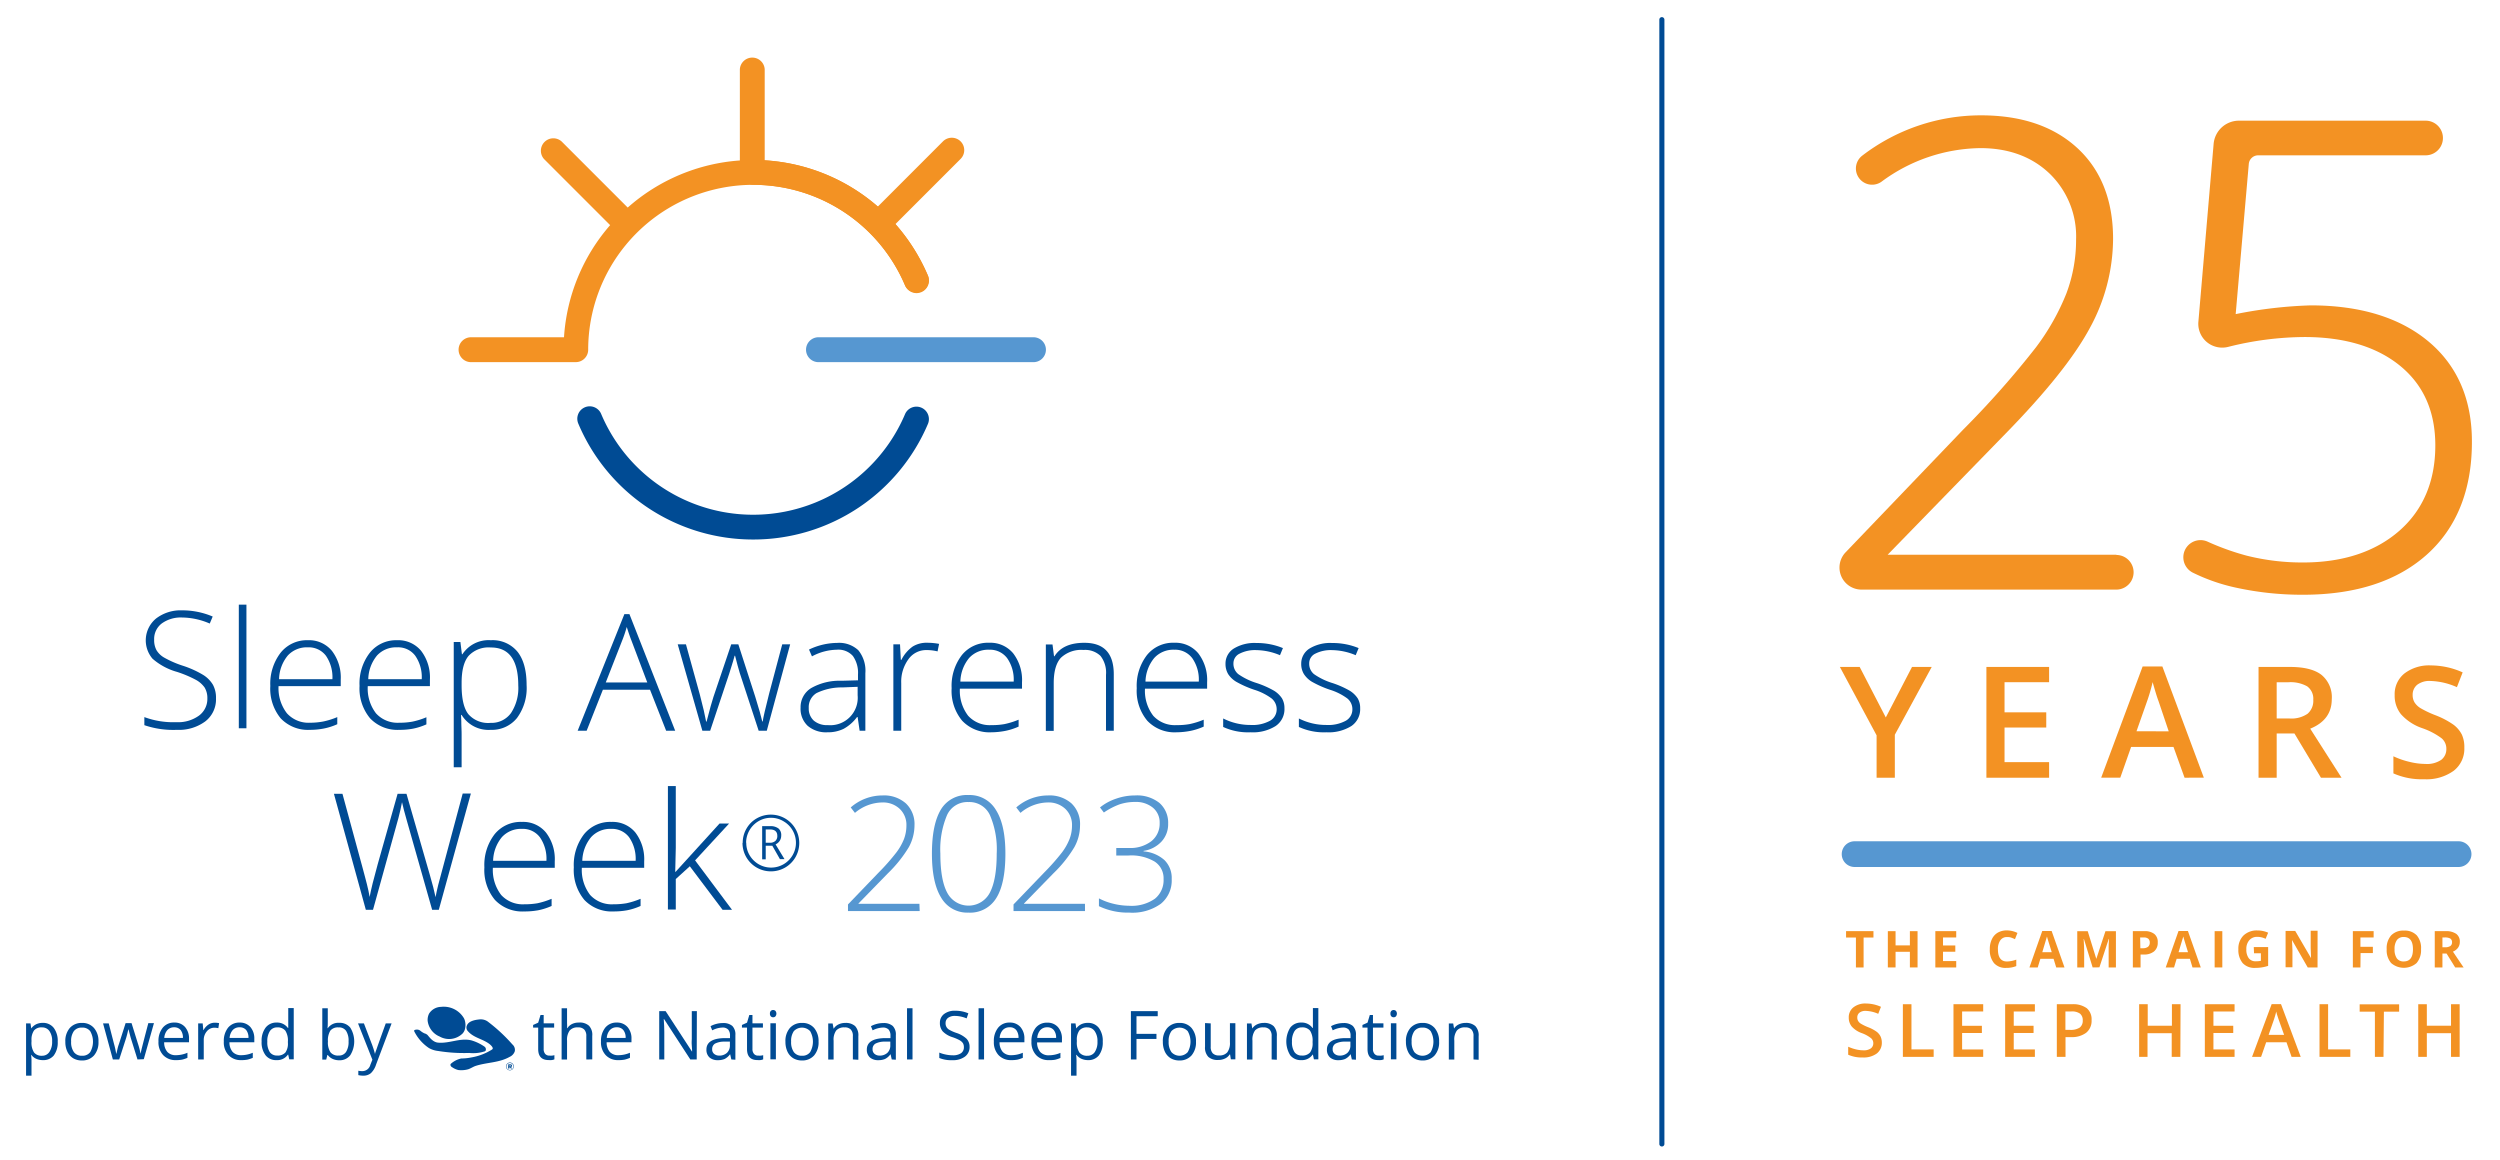 <svg xmlns="http://www.w3.org/2000/svg" viewBox="0 0 492.02 228.38"><defs><style>.a{fill:#004b94;}.b{fill:#f39223;}.c{fill:#5697d1;}</style></defs><path class="a" d="M42.51,137.44a5.47,5.47,0,0,1-2.1,4.53,8.73,8.73,0,0,1-5.58,1.67,17.6,17.6,0,0,1-6.42-.92v-1.59a16.36,16.36,0,0,0,6.29,1,7,7,0,0,0,4.46-1.29,4.07,4.07,0,0,0,1.65-3.38,4,4,0,0,0-.54-2.15,5.09,5.09,0,0,0-1.79-1.55,22.49,22.49,0,0,0-3.62-1.52,12.4,12.4,0,0,1-4.84-2.6,5.57,5.57,0,0,1,.68-7.9,7.94,7.94,0,0,1,5.16-1.62,15.21,15.21,0,0,1,6,1.22l-.58,1.38a14,14,0,0,0-5.44-1.19,6.37,6.37,0,0,0-4,1.17,3.82,3.82,0,0,0-1.5,3.19,4.12,4.12,0,0,0,.46,2.07,4.16,4.16,0,0,0,1.51,1.46A19.62,19.62,0,0,0,35.92,131a19.21,19.21,0,0,1,4,1.79,5.75,5.75,0,0,1,2,2A5.37,5.37,0,0,1,42.51,137.44Z"/><path class="a" d="M48.5,143.33H47V119H48.5Z"/><path class="a" d="M61,143.64a7.39,7.39,0,0,1-5.77-2.28A9.17,9.17,0,0,1,53.2,135a10,10,0,0,1,2-6.5A6.6,6.6,0,0,1,60.59,126a5.82,5.82,0,0,1,4.73,2.09,8.63,8.63,0,0,1,1.74,5.69v1.25H54.82a8.07,8.07,0,0,0,1.64,5.34A5.72,5.72,0,0,0,61,142.24,13.86,13.86,0,0,0,63.6,142a14.79,14.79,0,0,0,2.78-.87v1.4a12,12,0,0,1-2.65.85A14,14,0,0,1,61,143.64Zm-.45-16.24A5.08,5.08,0,0,0,56.65,129a7.58,7.58,0,0,0-1.73,4.67h10.5a7.44,7.44,0,0,0-1.28-4.62A4.24,4.24,0,0,0,60.59,127.4Z"/><path class="a" d="M78.6,143.64a7.39,7.39,0,0,1-5.77-2.28A9.17,9.17,0,0,1,70.76,135a9.9,9.9,0,0,1,2-6.5A6.6,6.6,0,0,1,78.15,126a5.83,5.83,0,0,1,4.73,2.09,8.63,8.63,0,0,1,1.73,5.69v1.25H72.38A8,8,0,0,0,74,140.39a5.72,5.72,0,0,0,4.58,1.85,13.67,13.67,0,0,0,2.55-.21,14.63,14.63,0,0,0,2.79-.87v1.4a12.21,12.21,0,0,1-2.65.85A14,14,0,0,1,78.6,143.64Zm-.45-16.24A5.08,5.08,0,0,0,74.21,129a7.58,7.58,0,0,0-1.73,4.67H83a7.38,7.38,0,0,0-1.28-4.62A4.2,4.2,0,0,0,78.15,127.4Z"/><path class="a" d="M96.57,143.64a6.2,6.2,0,0,1-5.72-2.94h-.11l.05,1.32c0,.77.06,1.61.06,2.53V151H89.3V126.35h1.31l.3,2.42H91A6.16,6.16,0,0,1,96.6,126a6.31,6.31,0,0,1,5.24,2.26q1.8,2.25,1.8,6.57a9.92,9.92,0,0,1-1.9,6.49A6.35,6.35,0,0,1,96.57,143.64Zm0-1.37a4.73,4.73,0,0,0,4-1.94,8.93,8.93,0,0,0,1.43-5.42q0-7.49-5.4-7.48a5.4,5.4,0,0,0-4.36,1.63q-1.39,1.63-1.39,5.32v.5c0,2.65.44,4.55,1.33,5.68A5.18,5.18,0,0,0,96.53,142.27Z"/><path class="a" d="M127.93,135.75h-9.28l-3.19,8.06h-1.77l9.19-22.94h1l9,22.94H131.1Zm-8.71-1.44h8.17l-3.11-8.23c-.26-.65-.57-1.55-.93-2.69a25.36,25.36,0,0,1-.92,2.72Z"/><path class="a" d="M149.31,143.81l-3.72-11.36c-.24-.77-.54-1.9-.92-3.39h-.09l-.33,1.16-.7,2.26-3.78,11.33h-1.54l-4.85-17H135l2.72,9.84c.64,2.43,1.05,4.23,1.25,5.37h.09c.62-2.44,1.07-4,1.35-4.86l3.5-10.35h1.4l3.33,10.32q1.13,3.67,1.38,4.86h.09q.12-1,1.25-5.44l2.59-9.74h1.56l-4.6,17Z"/><path class="a" d="M169.18,143.81l-.39-2.69h-.12a8.16,8.16,0,0,1-2.64,2.32,7,7,0,0,1-3.19.68,5.54,5.54,0,0,1-3.89-1.28,4.59,4.59,0,0,1-1.39-3.55,4.39,4.39,0,0,1,2.07-3.86,11.3,11.3,0,0,1,6-1.45l3.23-.09v-1.13a5.74,5.74,0,0,0-1-3.65,3.8,3.8,0,0,0-3.17-1.24,10.68,10.68,0,0,0-4.89,1.31l-.58-1.34a13,13,0,0,1,5.53-1.31,5.51,5.51,0,0,1,4.18,1.45,6.39,6.39,0,0,1,1.38,4.53v11.3Zm-6.25-1.1a5.4,5.4,0,0,0,5.86-5.87v-1.67l-3,.12a11.31,11.31,0,0,0-5.1,1.12,3.22,3.22,0,0,0-1.52,2.94,3.17,3.17,0,0,0,1,2.48A4,4,0,0,0,162.93,142.71Z"/><path class="a" d="M182.51,126.5a12.84,12.84,0,0,1,2.31.22l-.3,1.48a8.89,8.89,0,0,0-2.2-.26,4.27,4.27,0,0,0-3.56,1.84,7.49,7.49,0,0,0-1.39,4.65v9.38h-1.55v-17h1.31l.16,3.06h.11a7.17,7.17,0,0,1,2.23-2.63A5.2,5.2,0,0,1,182.51,126.5Z"/><path class="a" d="M195.13,144.12a7.39,7.39,0,0,1-5.77-2.28,9.17,9.17,0,0,1-2.07-6.39,9.93,9.93,0,0,1,2-6.51,6.59,6.59,0,0,1,5.39-2.44,5.83,5.83,0,0,1,4.73,2.09,8.63,8.63,0,0,1,1.73,5.69v1.25H188.91a8.07,8.07,0,0,0,1.63,5.34,5.75,5.75,0,0,0,4.59,1.84,13.74,13.74,0,0,0,2.55-.2,15.4,15.4,0,0,0,2.79-.87V143a12.21,12.21,0,0,1-2.65.85A14.9,14.9,0,0,1,195.13,144.12Zm-.45-16.25a5.08,5.08,0,0,0-3.94,1.62,7.58,7.58,0,0,0-1.73,4.66H199.5a7.35,7.35,0,0,0-1.28-4.61A4.21,4.21,0,0,0,194.68,127.87Z"/><path class="a" d="M217.67,143.81v-11a5.35,5.35,0,0,0-1.08-3.72,4.33,4.33,0,0,0-3.34-1.17,5.81,5.81,0,0,0-4.46,1.54q-1.41,1.55-1.41,5v9.38h-1.55v-17h1.31l.3,2.32h.09q1.66-2.66,5.89-2.65c3.86,0,5.78,2.07,5.78,6.2v11.11Z"/><path class="a" d="M231.56,144.12a7.39,7.39,0,0,1-5.77-2.28,9.17,9.17,0,0,1-2.07-6.39,9.93,9.93,0,0,1,2-6.51,6.59,6.59,0,0,1,5.39-2.44,5.83,5.83,0,0,1,4.73,2.09,8.63,8.63,0,0,1,1.73,5.69v1.25H225.34a8.07,8.07,0,0,0,1.63,5.34,5.75,5.75,0,0,0,4.59,1.84,13.74,13.74,0,0,0,2.55-.2,15.4,15.4,0,0,0,2.79-.87V143a12.21,12.21,0,0,1-2.65.85A14.9,14.9,0,0,1,231.56,144.12Zm-.45-16.25a5.08,5.08,0,0,0-3.94,1.62,7.58,7.58,0,0,0-1.73,4.66h10.49a7.35,7.35,0,0,0-1.28-4.61A4.21,4.21,0,0,0,231.11,127.87Z"/><path class="a" d="M252.79,139.39a4,4,0,0,1-1.74,3.5,8.39,8.39,0,0,1-4.92,1.23,11.67,11.67,0,0,1-5.4-1.05V141.4a11.85,11.85,0,0,0,5.4,1.28,7.2,7.2,0,0,0,3.82-.83,2.55,2.55,0,0,0,1.31-2.23,2.75,2.75,0,0,0-1-2.16,11.44,11.44,0,0,0-3.41-1.71,20.13,20.13,0,0,1-3.58-1.59,4.89,4.89,0,0,1-1.56-1.5,3.86,3.86,0,0,1-.52-2,3.47,3.47,0,0,1,1.6-3,7.79,7.79,0,0,1,4.48-1.11,13.39,13.39,0,0,1,5.22,1l-.58,1.4a12.42,12.42,0,0,0-4.64-1,6.69,6.69,0,0,0-3.3.69,2.11,2.11,0,0,0-1.22,1.91,2.64,2.64,0,0,0,.95,2.12,13,13,0,0,0,3.69,1.78,18.46,18.46,0,0,1,3.35,1.49,5.06,5.06,0,0,1,1.57,1.51A3.78,3.78,0,0,1,252.79,139.39Z"/><path class="a" d="M267.69,139.39a4,4,0,0,1-1.73,3.5,8.44,8.44,0,0,1-4.92,1.23,11.75,11.75,0,0,1-5.41-1.05V141.4a11.86,11.86,0,0,0,5.41,1.28,7.22,7.22,0,0,0,3.82-.83,2.54,2.54,0,0,0,1.3-2.23,2.71,2.71,0,0,0-1-2.16,11.44,11.44,0,0,0-3.41-1.71,20.13,20.13,0,0,1-3.58-1.59,4.85,4.85,0,0,1-1.55-1.5,3.78,3.78,0,0,1-.53-2,3.49,3.49,0,0,1,1.6-3,7.79,7.79,0,0,1,4.48-1.11,13.39,13.39,0,0,1,5.22,1l-.58,1.4a12.38,12.38,0,0,0-4.64-1,6.75,6.75,0,0,0-3.3.69,2.1,2.1,0,0,0-1.21,1.91,2.63,2.63,0,0,0,.94,2.12,13,13,0,0,0,3.7,1.78,18.3,18.3,0,0,1,3.34,1.49,5,5,0,0,1,1.57,1.51A3.69,3.69,0,0,1,267.69,139.39Z"/><path class="a" d="M148.22,106.18a37.3,37.3,0,0,1-34.41-22.82,2.44,2.44,0,0,1,4.5-1.9,32.47,32.47,0,0,0,59.83,0,2.45,2.45,0,0,1,4.51,1.91A37.32,37.32,0,0,1,148.22,106.18Z"/><path class="b" d="M180.39,57.69a2.46,2.46,0,0,1-2.26-1.5,32.41,32.41,0,0,0-29.91-19.82,2.45,2.45,0,0,1,0-4.89,37.29,37.29,0,0,1,34.42,22.81,2.45,2.45,0,0,1-1.3,3.2A2.49,2.49,0,0,1,180.39,57.69Z"/><path class="b" d="M189.05,27.82a2.46,2.46,0,0,0-3.46,0L172.76,40.66a37.31,37.31,0,0,0-22.26-9.1V13.63a2.45,2.45,0,0,0-4.89,0V31.58a37.23,37.23,0,0,0-22.07,9.27l-13-13a2.45,2.45,0,0,0-3.46,3.46l13,13A37.16,37.16,0,0,0,111,66.38H92.86a2.45,2.45,0,1,0,0,4.89h20.46a2.44,2.44,0,0,0,2.44-2.44v-.22a32.47,32.47,0,0,1,62.37-12.42,2.45,2.45,0,0,0,4.51-1.9,37.77,37.77,0,0,0-6.42-10.18l12.83-12.83A2.44,2.44,0,0,0,189.05,27.82Z"/><path class="c" d="M203.24,71.27h-42a2.45,2.45,0,1,1,0-4.89h42a2.45,2.45,0,1,1,0,4.89Z"/><path class="a" d="M8.43,208.64a3.13,3.13,0,0,1-1.27-.25,2.43,2.43,0,0,1-1-.79H6.12a8.16,8.16,0,0,1,.08,1.18v2.92H5.13V201.41H6l.15,1h0a2.65,2.65,0,0,1,1-.84,2.92,2.92,0,0,1,1.26-.26,2.64,2.64,0,0,1,2.18,1,4.26,4.26,0,0,1,.77,2.71,4.21,4.21,0,0,1-.78,2.71A2.63,2.63,0,0,1,8.43,208.64Zm-.16-6.44a1.9,1.9,0,0,0-1.57.6,3.13,3.13,0,0,0-.5,1.92V205a3.58,3.58,0,0,0,.5,2.14,1.9,1.9,0,0,0,1.6.64A1.68,1.68,0,0,0,9.74,207a3.53,3.53,0,0,0,.52-2.06,3.36,3.36,0,0,0-.52-2A1.71,1.71,0,0,0,8.27,202.2Z"/><path class="a" d="M19.38,205a3.94,3.94,0,0,1-.87,2.71,3.08,3.08,0,0,1-2.42,1,3.27,3.27,0,0,1-1.69-.44,3,3,0,0,1-1.14-1.29,4.41,4.41,0,0,1-.4-1.95,3.92,3.92,0,0,1,.87-2.71,3.09,3.09,0,0,1,2.41-1,3,3,0,0,1,2.36,1A3.91,3.91,0,0,1,19.38,205ZM14,205a3.34,3.34,0,0,0,.55,2.07,1.89,1.89,0,0,0,1.6.71,1.88,1.88,0,0,0,1.6-.71,4.15,4.15,0,0,0,0-4.13,1.91,1.91,0,0,0-1.62-.7,1.9,1.9,0,0,0-1.59.69A3.32,3.32,0,0,0,14,205Z"/><path class="a" d="M27.06,208.51l-1.3-4.16c-.08-.26-.23-.84-.46-1.74h-.05c-.17.76-.32,1.34-.45,1.75l-1.34,4.15H22.21l-1.93-7.1H21.4l1.05,4.08a15.4,15.4,0,0,1,.41,1.88h.05c.05-.24.13-.56.23-1s.2-.7.28-.93l1.3-4.08h1.17l1.27,4.08a14.22,14.22,0,0,1,.49,1.87h.05a6.14,6.14,0,0,1,.14-.72c.07-.32.52-2.07,1.35-5.23H30.3l-2,7.1Z"/><path class="a" d="M34.59,208.64a3.28,3.28,0,0,1-2.49-1,3.67,3.67,0,0,1-.91-2.66,4.11,4.11,0,0,1,.85-2.73,2.81,2.81,0,0,1,2.27-1,2.69,2.69,0,0,1,2.11.88,3.37,3.37,0,0,1,.78,2.32v.68H32.31a2.83,2.83,0,0,0,.63,1.9,2.18,2.18,0,0,0,1.68.64,5.72,5.72,0,0,0,2.27-.48v1a5.94,5.94,0,0,1-1.08.36A6.19,6.19,0,0,1,34.59,208.64Zm-.3-6.46a1.76,1.76,0,0,0-1.36.56,2.57,2.57,0,0,0-.6,1.54H36a2.4,2.4,0,0,0-.45-1.56A1.59,1.59,0,0,0,34.29,202.18Z"/><path class="a" d="M42.27,201.28a4.39,4.39,0,0,1,.85.08l-.15,1a3.47,3.47,0,0,0-.78-.1,1.9,1.9,0,0,0-1.47.7,2.56,2.56,0,0,0-.62,1.74v3.81H39v-7.1h.89l.12,1.32h.05a3.11,3.11,0,0,1,.95-1.07A2.18,2.18,0,0,1,42.27,201.28Z"/><path class="a" d="M47.44,208.64a3.25,3.25,0,0,1-2.48-1,3.67,3.67,0,0,1-.91-2.66,4.16,4.16,0,0,1,.84-2.73,2.83,2.83,0,0,1,2.27-1,2.72,2.72,0,0,1,2.12.88,3.42,3.42,0,0,1,.77,2.32v.68H45.16a2.83,2.83,0,0,0,.63,1.9,2.2,2.2,0,0,0,1.69.64,5.72,5.72,0,0,0,2.27-.48v1a5.94,5.94,0,0,1-1.08.36A6.23,6.23,0,0,1,47.44,208.64Zm-.29-6.46a1.76,1.76,0,0,0-1.36.56,2.57,2.57,0,0,0-.6,1.54H48.9a2.4,2.4,0,0,0-.45-1.56A1.62,1.62,0,0,0,47.15,202.18Z"/><path class="a" d="M56.72,207.56h-.06a2.53,2.53,0,0,1-2.23,1.08,2.6,2.6,0,0,1-2.16-.95,4.17,4.17,0,0,1-.78-2.71,4.27,4.27,0,0,1,.78-2.73,2.64,2.64,0,0,1,2.16-1,2.59,2.59,0,0,1,2.22,1.05h.08l0-.51,0-.5v-2.89h1.08v10.08h-.88Zm-2.15.18a2,2,0,0,0,1.6-.6,3,3,0,0,0,.49-1.93V205a3.6,3.6,0,0,0-.5-2.15,1.91,1.91,0,0,0-1.6-.65,1.65,1.65,0,0,0-1.45.74,3.61,3.61,0,0,0-.5,2.08,3.53,3.53,0,0,0,.49,2.05A1.72,1.72,0,0,0,54.57,207.74Z"/><path class="a" d="M66.77,201.3a2.66,2.66,0,0,1,2.17.95,5.13,5.13,0,0,1,0,5.42,2.61,2.61,0,0,1-2.16,1,3.06,3.06,0,0,1-1.27-.25,2.43,2.43,0,0,1-1-.79h-.08l-.23.91h-.77V198.43h1.08v2.45c0,.55,0,1-.05,1.48h.05A2.54,2.54,0,0,1,66.77,201.3Zm-.16.9a1.9,1.9,0,0,0-1.59.63,3.6,3.6,0,0,0-.48,2.13,3.51,3.51,0,0,0,.5,2.14,1.88,1.88,0,0,0,1.6.64,1.64,1.64,0,0,0,1.47-.72,3.65,3.65,0,0,0,.49-2.08,3.5,3.5,0,0,0-.49-2.06A1.69,1.69,0,0,0,66.61,202.2Z"/><path class="a" d="M70.46,201.41h1.16l1.55,4.05a17.71,17.71,0,0,1,.64,2h0c0-.22.17-.59.35-1.13s.77-2.17,1.76-4.92h1.15l-3.05,8.09A4,4,0,0,1,73,211.2a2.26,2.26,0,0,1-1.48.5,4.44,4.44,0,0,1-1-.11v-.86a3.77,3.77,0,0,0,.79.08,1.64,1.64,0,0,0,1.58-1.25l.4-1Z"/><path class="a" d="M108.14,207.75a3.31,3.31,0,0,0,.55,0,4,4,0,0,0,.42-.08v.82a2.54,2.54,0,0,1-.51.14,5,5,0,0,1-.62,0c-1.37,0-2.06-.72-2.06-2.17v-4.22h-1v-.52l1-.45.46-1.51H107v1.64h2.06v.84H107v4.18a1.45,1.45,0,0,0,.3,1A1.06,1.06,0,0,0,108.14,207.75Z"/><path class="a" d="M115.39,208.51v-4.59a1.8,1.8,0,0,0-.4-1.29,1.57,1.57,0,0,0-1.23-.43,2,2,0,0,0-1.64.61,3.08,3.08,0,0,0-.52,2v3.71h-1.07V198.43h1.07v3a6,6,0,0,1,0,.92h.07a2.22,2.22,0,0,1,.9-.81,2.9,2.9,0,0,1,1.34-.29,2.69,2.69,0,0,1,2,.62,2.56,2.56,0,0,1,.65,2v4.63Z"/><path class="a" d="M121.67,208.64a3.24,3.24,0,0,1-2.48-1,3.67,3.67,0,0,1-.91-2.66,4.16,4.16,0,0,1,.84-2.73,2.81,2.81,0,0,1,2.27-1,2.69,2.69,0,0,1,2.11.88,3.37,3.37,0,0,1,.78,2.32v.68h-4.89a2.83,2.83,0,0,0,.63,1.9,2.19,2.19,0,0,0,1.69.64,5.75,5.75,0,0,0,2.27-.48v1a5.94,5.94,0,0,1-1.08.36A6.23,6.23,0,0,1,121.67,208.64Zm-.29-6.46a1.74,1.74,0,0,0-1.36.56,2.57,2.57,0,0,0-.6,1.54h3.71a2.34,2.34,0,0,0-.46-1.56A1.58,1.58,0,0,0,121.38,202.18Z"/><path class="a" d="M137.12,208.51h-1.26l-5.17-7.95h-.06c.07.94.11,1.79.11,2.57v5.38h-1V199H131l5.16,7.92h.05c0-.12,0-.49-.06-1.13s0-1.08,0-1.35V199h1Z"/><path class="a" d="M143.93,208.51l-.22-1h-.05a3,3,0,0,1-1.06.91,3.36,3.36,0,0,1-1.32.23,2.38,2.38,0,0,1-1.65-.54,2,2,0,0,1-.6-1.55c0-1.43,1.15-2.18,3.44-2.25l1.2,0v-.44a1.77,1.77,0,0,0-.36-1.24,1.47,1.47,0,0,0-1.14-.4,4.69,4.69,0,0,0-2,.55l-.33-.82a5.1,5.1,0,0,1,1.15-.45,4.82,4.82,0,0,1,1.25-.16,2.68,2.68,0,0,1,1.88.56,2.36,2.36,0,0,1,.61,1.81v4.84Zm-2.43-.76a2.19,2.19,0,0,0,1.58-.55,2,2,0,0,0,.57-1.54V205l-1.08,0a4,4,0,0,0-1.85.39,1.23,1.23,0,0,0-.56,1.1,1.09,1.09,0,0,0,.35.89A1.48,1.48,0,0,0,141.5,207.75Z"/><path class="a" d="M149.23,207.75a3.24,3.24,0,0,0,.55,0,4,4,0,0,0,.42-.08v.82a2.2,2.2,0,0,1-.51.14,4.82,4.82,0,0,1-.61,0c-1.38,0-2.06-.72-2.06-2.17v-4.22h-1v-.52l1-.45.45-1.51h.62v1.64h2.06v.84h-2.06v4.18a1.41,1.41,0,0,0,.31,1A1,1,0,0,0,149.23,207.75Z"/><path class="a" d="M151.53,199.49a.7.7,0,0,1,.18-.54.61.61,0,0,1,.46-.17.64.64,0,0,1,.44.17.86.86,0,0,1,0,1.08.6.6,0,0,1-.44.18.62.62,0,0,1-.46-.18A.73.73,0,0,1,151.53,199.49Zm1.17,9h-1.08v-7.1h1.08Z"/><path class="a" d="M161.1,205a3.94,3.94,0,0,1-.87,2.71,3.08,3.08,0,0,1-2.42,1,3.3,3.3,0,0,1-1.69-.44,3,3,0,0,1-1.14-1.29,4.55,4.55,0,0,1-.4-1.95,3.92,3.92,0,0,1,.87-2.71,3.09,3.09,0,0,1,2.41-1,3,3,0,0,1,2.37,1A4,4,0,0,1,161.1,205Zm-5.4,0a3.4,3.4,0,0,0,.54,2.07,1.9,1.9,0,0,0,1.6.71,1.88,1.88,0,0,0,1.6-.71,4.15,4.15,0,0,0,0-4.13,2.2,2.2,0,0,0-3.21,0A3.39,3.39,0,0,0,155.7,205Z"/><path class="a" d="M167.85,208.51v-4.59a1.8,1.8,0,0,0-.4-1.29,1.57,1.57,0,0,0-1.23-.43,2.06,2.06,0,0,0-1.64.6,3.06,3.06,0,0,0-.52,2v3.72H163v-7.1h.87l.18,1h.05a2.23,2.23,0,0,1,.93-.81,3,3,0,0,1,1.33-.29,2.73,2.73,0,0,1,1.93.62,2.63,2.63,0,0,1,.64,2v4.63Z"/><path class="a" d="M175.5,208.51l-.22-1h-.05a2.89,2.89,0,0,1-1.06.91,3.34,3.34,0,0,1-1.31.23,2.39,2.39,0,0,1-1.66-.54,2,2,0,0,1-.6-1.55c0-1.43,1.15-2.18,3.44-2.25l1.21,0v-.44a1.82,1.82,0,0,0-.36-1.24,1.51,1.51,0,0,0-1.15-.4,4.73,4.73,0,0,0-2,.55l-.33-.82a5.1,5.1,0,0,1,1.15-.45,4.82,4.82,0,0,1,1.25-.16,2.68,2.68,0,0,1,1.88.56,2.36,2.36,0,0,1,.62,1.81v4.84Zm-2.43-.76a2.19,2.19,0,0,0,1.58-.55,2,2,0,0,0,.57-1.54V205l-1.08,0a3.94,3.94,0,0,0-1.84.39,1.21,1.21,0,0,0-.57,1.1,1.12,1.12,0,0,0,.35.89A1.5,1.5,0,0,0,173.07,207.75Z"/><path class="a" d="M179.59,208.51h-1.08V198.43h1.08Z"/><path class="a" d="M190.82,206a2.3,2.3,0,0,1-.91,1.95,3.89,3.89,0,0,1-2.46.7,6.15,6.15,0,0,1-2.59-.43v-1.06a6.73,6.73,0,0,0,1.27.38,6.37,6.37,0,0,0,1.36.15,2.75,2.75,0,0,0,1.66-.42,1.37,1.37,0,0,0,.55-1.16,1.52,1.52,0,0,0-.19-.81,2,2,0,0,0-.66-.58,8.66,8.66,0,0,0-1.41-.6,4.6,4.6,0,0,1-1.89-1.12,2.47,2.47,0,0,1-.57-1.69,2.13,2.13,0,0,1,.83-1.75,3.4,3.4,0,0,1,2.17-.64,6.52,6.52,0,0,1,2.6.51l-.34,1a6.08,6.08,0,0,0-2.28-.49,2.21,2.21,0,0,0-1.37.38,1.23,1.23,0,0,0-.49,1,1.41,1.41,0,0,0,.79,1.38,7.29,7.29,0,0,0,1.32.58,5.45,5.45,0,0,1,2,1.14A2.26,2.26,0,0,1,190.82,206Z"/><path class="a" d="M193.67,208.51h-1.08V198.43h1.08Z"/><path class="a" d="M199,208.64a3.28,3.28,0,0,1-2.49-1,3.71,3.71,0,0,1-.91-2.66,4.11,4.11,0,0,1,.85-2.73,2.81,2.81,0,0,1,2.27-1,2.69,2.69,0,0,1,2.11.88,3.37,3.37,0,0,1,.78,2.32v.68h-4.89a2.83,2.83,0,0,0,.63,1.9,2.19,2.19,0,0,0,1.69.64,5.67,5.67,0,0,0,2.26-.48v1a5.94,5.94,0,0,1-1.08.36A6.06,6.06,0,0,1,199,208.64Zm-.29-6.46a1.78,1.78,0,0,0-1.37.56,2.57,2.57,0,0,0-.6,1.54h3.71a2.4,2.4,0,0,0-.45-1.56A1.58,1.58,0,0,0,198.66,202.18Z"/><path class="a" d="M206.39,208.64a3.24,3.24,0,0,1-2.48-1A3.67,3.67,0,0,1,203,205a4.16,4.16,0,0,1,.84-2.73,2.81,2.81,0,0,1,2.27-1,2.69,2.69,0,0,1,2.11.88,3.37,3.37,0,0,1,.78,2.32v.68h-4.89a2.83,2.83,0,0,0,.63,1.9,2.19,2.19,0,0,0,1.69.64,5.75,5.75,0,0,0,2.27-.48v1a5.94,5.94,0,0,1-1.08.36A6.23,6.23,0,0,1,206.39,208.64Zm-.29-6.46a1.78,1.78,0,0,0-1.37.56,2.63,2.63,0,0,0-.59,1.54h3.71a2.34,2.34,0,0,0-.46-1.56A1.58,1.58,0,0,0,206.1,202.18Z"/><path class="a" d="M214.14,208.64a3.1,3.1,0,0,1-1.27-.25,2.43,2.43,0,0,1-1-.79h-.08a9.88,9.88,0,0,1,.08,1.18v2.92h-1.08V201.41h.88l.15,1h0a2.62,2.62,0,0,1,1-.84,3,3,0,0,1,1.27-.26,2.64,2.64,0,0,1,2.18,1,4.26,4.26,0,0,1,.76,2.71,4.21,4.21,0,0,1-.78,2.71A2.61,2.61,0,0,1,214.14,208.64ZM214,202.2a1.9,1.9,0,0,0-1.57.6,3.07,3.07,0,0,0-.5,1.92V205a3.58,3.58,0,0,0,.5,2.14,1.88,1.88,0,0,0,1.6.64,1.68,1.68,0,0,0,1.44-.74,3.53,3.53,0,0,0,.52-2.06,3.36,3.36,0,0,0-.52-2A1.71,1.71,0,0,0,214,202.2Z"/><path class="a" d="M223.67,208.51h-1.1V199h5.28v1h-4.18v3.47h3.93v1h-3.93Z"/><path class="a" d="M235.38,205a3.94,3.94,0,0,1-.87,2.71,3.08,3.08,0,0,1-2.42,1,3.27,3.27,0,0,1-1.69-.44,3,3,0,0,1-1.14-1.29,4.41,4.41,0,0,1-.4-1.95,3.92,3.92,0,0,1,.87-2.71,3.09,3.09,0,0,1,2.41-1,3,3,0,0,1,2.37,1A4,4,0,0,1,235.38,205ZM230,205a3.4,3.4,0,0,0,.55,2.07,2.16,2.16,0,0,0,3.2,0,4.15,4.15,0,0,0,0-4.13,2.2,2.2,0,0,0-3.21,0A3.32,3.32,0,0,0,230,205Z"/><path class="a" d="M238.28,201.41V206a1.84,1.84,0,0,0,.39,1.29,1.61,1.61,0,0,0,1.24.43,2,2,0,0,0,1.63-.61,3.08,3.08,0,0,0,.52-2v-3.73h1.07v7.1h-.89l-.15-.95H242a2.11,2.11,0,0,1-.92.8,3,3,0,0,1-1.34.28,2.69,2.69,0,0,1-1.93-.61,2.62,2.62,0,0,1-.65-2v-4.65Z"/><path class="a" d="M250.27,208.51v-4.59a1.8,1.8,0,0,0-.4-1.29,1.57,1.57,0,0,0-1.23-.43,2.06,2.06,0,0,0-1.64.6,3.07,3.07,0,0,0-.51,2v3.72h-1.08v-7.1h.88l.17,1h0a2.23,2.23,0,0,1,.93-.81,3.05,3.05,0,0,1,1.33-.29,2.71,2.71,0,0,1,1.93.62,2.63,2.63,0,0,1,.64,2v4.63Z"/><path class="a" d="M258.39,207.56h-.06a2.53,2.53,0,0,1-2.23,1.08,2.63,2.63,0,0,1-2.17-.95,5.16,5.16,0,0,1,0-5.44,2.62,2.62,0,0,1,2.16-1,2.57,2.57,0,0,1,2.21,1.05h.09l0-.51,0-.5v-2.89h1.07v10.08h-.87Zm-2.16.18a2,2,0,0,0,1.6-.6,3,3,0,0,0,.5-1.93V205a3.6,3.6,0,0,0-.5-2.15,1.92,1.92,0,0,0-1.61-.65,1.66,1.66,0,0,0-1.45.74,3.69,3.69,0,0,0-.5,2.08,3.52,3.52,0,0,0,.5,2.05A1.69,1.69,0,0,0,256.23,207.74Z"/><path class="a" d="M266.05,208.51l-.22-1h-.05a2.89,2.89,0,0,1-1.06.91,3.34,3.34,0,0,1-1.31.23,2.39,2.39,0,0,1-1.66-.54,2,2,0,0,1-.6-1.55c0-1.43,1.15-2.18,3.44-2.25l1.21,0v-.44a1.82,1.82,0,0,0-.36-1.24,1.51,1.51,0,0,0-1.15-.4,4.73,4.73,0,0,0-2,.55l-.33-.82a5.1,5.1,0,0,1,1.15-.45,4.82,4.82,0,0,1,1.25-.16,2.68,2.68,0,0,1,1.88.56,2.36,2.36,0,0,1,.62,1.81v4.84Zm-2.43-.76a2.19,2.19,0,0,0,1.58-.55,2,2,0,0,0,.57-1.54V205l-1.08,0a3.94,3.94,0,0,0-1.84.39,1.21,1.21,0,0,0-.57,1.1,1.12,1.12,0,0,0,.35.89A1.5,1.5,0,0,0,263.62,207.75Z"/><path class="a" d="M271.35,207.75a3.24,3.24,0,0,0,.55,0,4,4,0,0,0,.42-.08v.82a2.2,2.2,0,0,1-.51.14,4.82,4.82,0,0,1-.61,0c-1.38,0-2.06-.72-2.06-2.17v-4.22h-1v-.52l1-.45.45-1.51h.62v1.64h2.06v.84h-2.06v4.18a1.41,1.41,0,0,0,.31,1A1,1,0,0,0,271.35,207.75Z"/><path class="a" d="M273.65,199.49a.7.7,0,0,1,.18-.54.68.68,0,0,1,.9,0,.86.86,0,0,1,0,1.08.6.6,0,0,1-.44.18.65.65,0,0,1-.46-.18A.73.73,0,0,1,273.65,199.49Zm1.17,9h-1.08v-7.1h1.08Z"/><path class="a" d="M283.23,205a3.89,3.89,0,0,1-.88,2.71,3.07,3.07,0,0,1-2.41,1,3.25,3.25,0,0,1-1.69-.44,2.87,2.87,0,0,1-1.14-1.29,4.41,4.41,0,0,1-.41-1.95,3.92,3.92,0,0,1,.87-2.71,3.09,3.09,0,0,1,2.41-1,3,3,0,0,1,2.37,1A4,4,0,0,1,283.23,205Zm-5.41,0a3.4,3.4,0,0,0,.54,2.07,2.17,2.17,0,0,0,3.21,0,4.22,4.22,0,0,0,0-4.13,1.93,1.93,0,0,0-1.62-.7,1.88,1.88,0,0,0-1.59.69A3.32,3.32,0,0,0,277.82,205Z"/><path class="a" d="M290,208.51v-4.59a1.84,1.84,0,0,0-.39-1.29,1.61,1.61,0,0,0-1.24-.43,2,2,0,0,0-1.63.6,3,3,0,0,0-.52,2v3.72h-1.08v-7.1H286l.17,1h0a2.23,2.23,0,0,1,.93-.81,3.05,3.05,0,0,1,1.33-.29,2.71,2.71,0,0,1,1.93.62,2.63,2.63,0,0,1,.65,2v4.63Z"/><path class="a" d="M86.79,198.16a4.61,4.61,0,0,1,4.5,2.21,2.42,2.42,0,0,1,.26.77,3.13,3.13,0,0,1-.08,1.52,2,2,0,0,1-.42.73,3.79,3.79,0,0,1-4.54.6,3.84,3.84,0,0,1-2.35-3.14,2.81,2.81,0,0,1,.27-1.33A2.84,2.84,0,0,1,86.79,198.16Z"/><path class="a" d="M94.26,200.64a2.41,2.41,0,0,1,1.68.37,32.66,32.66,0,0,1,4.91,4.55,1.4,1.4,0,0,1,.47,1.32,1.83,1.83,0,0,1-1,1.11c-2.09,1.19-4.45,1.07-6.68,1.78-.53.17-1,.52-1.53.68a5,5,0,0,1-1.92.14,3.72,3.72,0,0,1-1.23-.57c-.28-.13-.43-.54-.18-.7a4.44,4.44,0,0,1,2-1,10.63,10.63,0,0,0,2-.21,11.07,11.07,0,0,0,4.08-1.57c.42-.3-.39-1-.83-1.28-1.37-.89-3-1.1-4.06-2.46a1,1,0,0,1-.07-1C92.21,201,93.37,200.73,94.26,200.64Z"/><path class="a" d="M83.55,203.38a1.38,1.38,0,0,1,.56.29c.3.29,1,1.44,2.12,1.53,2.25.2,4.35-1,6.57-.44A8.91,8.91,0,0,1,95.37,206a.66.66,0,0,1,.23.71c-.07.25-.39.24-.52.3a7.29,7.29,0,0,1-2.74.22,31.63,31.63,0,0,1-6.12-.39,4.7,4.7,0,0,1-1.79-.57A8.51,8.51,0,0,1,81.54,203c-.16-.29.24-.34.31-.35a1.08,1.08,0,0,1,.88.21A3.39,3.39,0,0,0,83.55,203.38Z"/><path class="a" d="M99.58,209.89h0a.79.79,0,0,1,.77-.78.76.76,0,0,1,.77.77h0a.77.77,0,0,1-1.54,0Zm1.45,0h0a.67.67,0,0,0-.68-.68.68.68,0,0,0-.68.69h0a.68.68,0,1,0,1.36,0Zm-1-.42h.39c.2,0,.34.08.34.27a.27.27,0,0,1-.17.26l.19.28h-.26l-.16-.24h-.1v.24H100Zm.37.39c.08,0,.13,0,.13-.1s0-.1-.13-.1h-.14v.2Z"/><path class="a" d="M86.36,179.06H85.05l-5-17.62c-.41-1.44-.73-2.63-.93-3.56-.17.91-.41,2-.71,3.13s-2,7.19-5,18.05H72l-6.28-22.83H67.4l4,14.71c.16.59.31,1.14.44,1.65s.26,1,.37,1.42.21.87.3,1.28.17.83.24,1.24q.38-2.11,1.59-6.45l3.91-13.85H80l4.58,15.9q.8,2.75,1.14,4.44c.14-.75.31-1.55.52-2.39s1.82-6.83,4.82-18h1.61Z"/><path class="a" d="M103.17,179.38a7.39,7.39,0,0,1-5.77-2.28,9.17,9.17,0,0,1-2.07-6.39,9.93,9.93,0,0,1,2-6.51,6.59,6.59,0,0,1,5.39-2.44,5.8,5.8,0,0,1,4.73,2.09,8.61,8.61,0,0,1,1.73,5.69v1.25H97a8.07,8.07,0,0,0,1.63,5.34,5.75,5.75,0,0,0,4.59,1.84,14.66,14.66,0,0,0,2.55-.2,15.55,15.55,0,0,0,2.79-.88v1.41a12.21,12.21,0,0,1-2.65.85A14.9,14.9,0,0,1,103.17,179.38Zm-.45-16.25a5.08,5.08,0,0,0-3.94,1.62,7.58,7.58,0,0,0-1.73,4.66h10.49a7.38,7.38,0,0,0-1.28-4.62A4.2,4.2,0,0,0,102.72,163.13Z"/><path class="a" d="M120.73,179.38A7.39,7.39,0,0,1,115,177.1a9.17,9.17,0,0,1-2.07-6.39,9.93,9.93,0,0,1,2-6.51,6.59,6.59,0,0,1,5.39-2.44,5.81,5.81,0,0,1,4.73,2.09,8.67,8.67,0,0,1,1.73,5.69v1.25H114.51a8.07,8.07,0,0,0,1.63,5.34,5.75,5.75,0,0,0,4.59,1.84,14.66,14.66,0,0,0,2.55-.2,15.55,15.55,0,0,0,2.79-.88v1.41a12.21,12.21,0,0,1-2.65.85A14.9,14.9,0,0,1,120.73,179.38Zm-.45-16.25a5.08,5.08,0,0,0-3.94,1.62,7.64,7.64,0,0,0-1.74,4.66h10.5a7.44,7.44,0,0,0-1.28-4.62A4.2,4.2,0,0,0,120.28,163.13Z"/><path class="a" d="M132.94,171.61l8.67-9.53h1.88l-6.69,7.25,7.27,9.73h-1.86l-6.45-8.57L133,173v6h-1.55v-24.3H133v12.18l-.11,4.67Z"/><path class="a" d="M146.17,165.86a5.51,5.51,0,0,1,.75-2.79,5.36,5.36,0,0,1,2-2,5.6,5.6,0,0,1,5.58,0,5.59,5.59,0,0,1,2.08,7.59,5.56,5.56,0,0,1-4.86,2.83,5.58,5.58,0,0,1-5.59-5.57Zm.7,0a4.72,4.72,0,0,0,.65,2.44,5,5,0,0,0,1.79,1.79,4.88,4.88,0,0,0,4.9,0,4.88,4.88,0,0,0,0-8.45,4.69,4.69,0,0,0-2.48-.69,4.76,4.76,0,0,0-2.44.66,4.94,4.94,0,0,0-2.45,4.25Zm6.88-1.39a1.88,1.88,0,0,1-.29,1,1.91,1.91,0,0,1-.82.71l1.76,2.91h-.9L152,166.45H150.7v2.67H150v-6.53h1.56a2.59,2.59,0,0,1,1.65.46A1.7,1.7,0,0,1,153.75,164.47Zm-3.05,1.39h.83a1.54,1.54,0,0,0,1.06-.35,1.27,1.27,0,0,0,.39-1c0-.85-.49-1.27-1.47-1.27h-.81Z"/><path class="c" d="M181,179.31H166.89V178l6-6.24a42.79,42.79,0,0,0,3.53-4,11.3,11.3,0,0,0,1.5-2.65,7.57,7.57,0,0,0,.47-2.64,4.32,4.32,0,0,0-1.32-3.28,4.77,4.77,0,0,0-3.43-1.26,8.48,8.48,0,0,0-5.38,2.05l-.83-1.07a9.47,9.47,0,0,1,6.24-2.36,6.48,6.48,0,0,1,4.62,1.57,5.61,5.61,0,0,1,1.69,4.32,9,9,0,0,1-1.13,4.31,25.47,25.47,0,0,1-4.13,5.15l-5.77,5.92v.06h12Z"/><path class="c" d="M197.87,168q0,5.92-1.81,8.77a6,6,0,0,1-5.47,2.84,5.91,5.91,0,0,1-5.35-2.93q-1.83-2.93-1.83-8.68t1.78-8.7a5.93,5.93,0,0,1,5.4-2.83A6,6,0,0,1,196,159.4Q197.87,162.32,197.87,168Zm-12.8,0c0,3.49.46,6.06,1.37,7.73a4.73,4.73,0,0,0,8.39-.08c.89-1.73,1.33-4.27,1.33-7.65a17,17,0,0,0-1.33-7.57,4.45,4.45,0,0,0-4.24-2.58,4.39,4.39,0,0,0-4.21,2.58A17.32,17.32,0,0,0,185.07,168Z"/><path class="c" d="M213.54,179.31H199.47V178l6-6.24a44.85,44.85,0,0,0,3.54-4,11.23,11.23,0,0,0,1.49-2.65,7.35,7.35,0,0,0,.48-2.64,4.32,4.32,0,0,0-1.32-3.28,4.79,4.79,0,0,0-3.43-1.26,8.5,8.5,0,0,0-5.39,2.05l-.83-1.07a9.52,9.52,0,0,1,6.25-2.36,6.5,6.5,0,0,1,4.62,1.57,5.6,5.6,0,0,1,1.68,4.32,8.87,8.87,0,0,1-1.13,4.31,25.12,25.12,0,0,1-4.13,5.15l-5.77,5.92v.06h12Z"/><path class="c" d="M229.9,162.11a5,5,0,0,1-1.31,3.52,6,6,0,0,1-3.53,1.83v.1a6.93,6.93,0,0,1,4.12,1.72A4.94,4.94,0,0,1,230.6,173a5.91,5.91,0,0,1-2.15,4.88,9.59,9.59,0,0,1-6.17,1.73,13.25,13.25,0,0,1-6-1.27v-1.53a12.27,12.27,0,0,0,2.9,1.07,13.34,13.34,0,0,0,3,.38,8,8,0,0,0,5.11-1.38A4.69,4.69,0,0,0,229,173a3.9,3.9,0,0,0-1.75-3.43,9,9,0,0,0-5.13-1.2h-2.43v-1.48h2.46a6.81,6.81,0,0,0,4.44-1.33,4.4,4.4,0,0,0,1.64-3.6,3.74,3.74,0,0,0-1.33-3,5.22,5.22,0,0,0-3.48-1.13,9.64,9.64,0,0,0-3.07.47,13.81,13.81,0,0,0-3.1,1.61l-.76-1a10.08,10.08,0,0,1,3.16-1.72,11.21,11.21,0,0,1,3.73-.64,7.07,7.07,0,0,1,4.8,1.47A5.17,5.17,0,0,1,229.9,162.11Z"/><path class="a" d="M327.07,225.64a.5.5,0,0,1-.5-.5V3.87a.5.5,0,0,1,.5-.5.51.51,0,0,1,.5.5V225.14A.5.5,0,0,1,327.07,225.64Z"/><path class="b" d="M416.51,109.17h-45l22.93-23.55c8.1-8.26,13.76-15.31,16.82-21A36.89,36.89,0,0,0,415.87,47c0-7.53-2.35-13.53-7-17.83s-11-6.47-19-6.47a38.39,38.39,0,0,0-23.35,7.92,3.19,3.19,0,0,0,3.75,5.16,33.33,33.33,0,0,1,19.48-6.63c5.55,0,10.13,1.68,13.61,5a17.18,17.18,0,0,1,5.23,13,29.86,29.86,0,0,1-1.9,10.58,45.85,45.85,0,0,1-6,10.63,179.64,179.64,0,0,1-14.3,16.17l-23.17,24.18a4.34,4.34,0,0,0,3.13,7.33h50.15a3.41,3.41,0,1,0,0-6.82Z"/><path class="b" d="M478,67.25c-5.65-4.74-13.47-7.15-23.25-7.15A87.48,87.48,0,0,0,440,61.82l2.58-29.54a1.85,1.85,0,0,1,1.85-1.71h32.95a3.41,3.41,0,0,0,0-6.82H440.66a5,5,0,0,0-5,4.56l-3,35a4.68,4.68,0,0,0,2.12,4.35,4.75,4.75,0,0,0,3.74.61,62.51,62.51,0,0,1,15-1.94c7.93,0,14.28,1.92,18.88,5.7s6.89,9,6.89,15.64c0,7-2.38,12.68-7.09,16.8s-11.09,6.23-18.93,6.23a44.81,44.81,0,0,1-11.06-1.33,49.87,49.87,0,0,1-7.74-2.77,3.38,3.38,0,0,0-2.91,6.1,36.54,36.54,0,0,0,8.71,3,60.69,60.69,0,0,0,13,1.35c10.29,0,18.48-2.65,24.35-7.9s8.87-12.7,8.87-22.14C486.52,78.64,483.65,72,478,67.25Z"/><path class="b" d="M371.14,141.2l5.16-9.94h3.88l-7.26,13.34v8.46h-3.59v-8.34l-7.23-13.46H366Z"/><path class="b" d="M403.28,153.06H390.94v-21.8h12.34v3h-8.77v5.93h8.21v3h-8.21V150h8.77Z"/><path class="b" d="M429.94,153.06,427.76,147h-8.34l-2.13,6.05h-3.76l8.16-21.89h3.88l8.16,21.89Zm-3.12-9.13-2-5.93c-.15-.4-.36-1-.62-1.88s-.44-1.48-.54-1.88a35.17,35.17,0,0,1-1.18,4l-2,5.68Z"/><path class="b" d="M448.07,144.35v8.71H444.5v-21.8h6.16c2.82,0,4.9.52,6.25,1.58a5.67,5.67,0,0,1,2,4.77c0,2.71-1.41,4.65-4.24,5.8l6.16,9.65h-4.05l-5.22-8.71Zm0-2.95h2.47a5.62,5.62,0,0,0,3.61-.93,3.33,3.33,0,0,0,1.12-2.74,3,3,0,0,0-1.21-2.66,6.68,6.68,0,0,0-3.64-.8h-2.35Z"/><path class="b" d="M485,147.14a5.48,5.48,0,0,1-2.1,4.56,9.14,9.14,0,0,1-5.8,1.66,13.79,13.79,0,0,1-6.06-1.15v-3.37a15.61,15.61,0,0,0,3.17,1.1,13.39,13.39,0,0,0,3.12.41,5,5,0,0,0,3.13-.81,2.63,2.63,0,0,0,1-2.16,2.67,2.67,0,0,0-.92-2.07,14,14,0,0,0-3.82-2,9.92,9.92,0,0,1-4.2-2.76,5.8,5.8,0,0,1-1.23-3.73,5.21,5.21,0,0,1,1.94-4.29,8,8,0,0,1,5.21-1.57,15.35,15.35,0,0,1,6.23,1.37l-1.13,2.91a13.72,13.72,0,0,0-5.19-1.22,4,4,0,0,0-2.63.75,2.51,2.51,0,0,0-.89,2,2.79,2.79,0,0,0,.36,1.45,3.65,3.65,0,0,0,1.17,1.14,19.91,19.91,0,0,0,3,1.42,16.33,16.33,0,0,1,3.52,1.86,5.63,5.63,0,0,1,1.64,1.95A5.9,5.9,0,0,1,485,147.14Z"/><path class="c" d="M483.87,170.63H365a2.53,2.53,0,1,1,0-5.06H483.87a2.53,2.53,0,0,1,0,5.06Z"/><path class="b" d="M366.77,190.4h-1.51v-5.88h-1.94v-1.26h5.39v1.26h-1.94Z"/><path class="b" d="M377.39,190.4h-1.51v-3.08h-2.82v3.08h-1.52v-7.14h1.52v2.8h2.82v-2.8h1.51Z"/><path class="b" d="M385,190.4h-4.11v-7.14H385v1.24h-2.6v1.57h2.42v1.24h-2.42v1.84H385Z"/><path class="b" d="M395,184.42a1.53,1.53,0,0,0-1.32.64,2.93,2.93,0,0,0-.47,1.79c0,1.59.6,2.38,1.79,2.38a5.64,5.64,0,0,0,1.82-.37v1.27a5.11,5.11,0,0,1-2,.36,3,3,0,0,1-2.38-.94,4,4,0,0,1-.83-2.71,4.41,4.41,0,0,1,.41-2,2.91,2.91,0,0,1,1.16-1.29,3.53,3.53,0,0,1,1.78-.44,4.75,4.75,0,0,1,2.09.5l-.49,1.23a6.13,6.13,0,0,0-.8-.33A2.29,2.29,0,0,0,395,184.42Z"/><path class="b" d="M404.68,190.4l-.52-1.7h-2.6l-.52,1.7h-1.63l2.52-7.17h1.85l2.53,7.17Zm-.88-3-.81-2.61c-.06-.21-.1-.37-.13-.48-.11.41-.42,1.44-.92,3.09Z"/><path class="b" d="M411.85,190.4l-1.72-5.6h-.05c.07,1.14.1,1.9.1,2.28v3.32h-1.36v-7.14h2.06l1.69,5.46h0l1.8-5.46h2.06v7.14H415V187c0-.16,0-.35,0-.55s0-.77.07-1.66h-.05l-1.84,5.59Z"/><path class="b" d="M424.66,185.48a2.17,2.17,0,0,1-.73,1.77,3.08,3.08,0,0,1-2,.61h-.65v2.54h-1.52v-7.14H422a3,3,0,0,1,2,.56A2,2,0,0,1,424.66,185.48Zm-3.42,1.14h.5a1.61,1.61,0,0,0,1-.28,1,1,0,0,0,.35-.8,1,1,0,0,0-.29-.79,1.37,1.37,0,0,0-.91-.25h-.69Z"/><path class="b" d="M431.5,190.4l-.51-1.7h-2.61l-.51,1.7h-1.64l2.52-7.17h1.85l2.53,7.17Zm-.88-3-.8-2.61c-.06-.21-.11-.37-.13-.48q-.17.61-.93,3.09Z"/><path class="b" d="M435.86,190.4v-7.14h1.51v7.14Z"/><path class="b" d="M443.56,186.39h2.83v3.7a7.84,7.84,0,0,1-1.3.31,8.42,8.42,0,0,1-1.24.09,3.15,3.15,0,0,1-2.47-.94,4,4,0,0,1-.85-2.73,3.62,3.62,0,0,1,1-2.7,3.77,3.77,0,0,1,2.74-1,5.2,5.2,0,0,1,2.12.44l-.5,1.21a3.65,3.65,0,0,0-1.63-.39,2,2,0,0,0-1.57.65,2.54,2.54,0,0,0-.59,1.78,2.83,2.83,0,0,0,.47,1.77,1.65,1.65,0,0,0,1.39.61,5.36,5.36,0,0,0,1-.09v-1.49h-1.35Z"/><path class="b" d="M456.11,190.4h-1.93l-3.1-5.4h0q.09,1.42.09,2v3.36h-1.35v-7.14h1.9l3.11,5.34h0c-.05-.92-.07-1.58-.07-2v-3.38h1.36Z"/><path class="b" d="M464.55,190.4h-1.49v-7.14h4.09v1.24h-2.6v1.84H467v1.23h-2.42Z"/><path class="b" d="M476.48,186.82a3.88,3.88,0,0,1-.88,2.72,3.82,3.82,0,0,1-5,0,3.85,3.85,0,0,1-.88-2.73,3.8,3.8,0,0,1,.88-2.72,3.29,3.29,0,0,1,2.53-.94,3.24,3.24,0,0,1,2.51.94A3.85,3.85,0,0,1,476.48,186.82Zm-5.21,0a3,3,0,0,0,.45,1.8,1.6,1.6,0,0,0,1.36.6c1.21,0,1.81-.8,1.81-2.4s-.6-2.41-1.8-2.41a1.6,1.6,0,0,0-1.36.6A3,3,0,0,0,471.27,186.82Z"/><path class="b" d="M480.69,187.66v2.74h-1.51v-7.14h2.08a3.51,3.51,0,0,1,2.15.53,1.88,1.88,0,0,1,.7,1.61,1.91,1.91,0,0,1-.35,1.12,2.39,2.39,0,0,1-1,.77c1.07,1.6,1.77,2.64,2.1,3.11H483.2l-1.7-2.74Zm0-1.23h.49a1.87,1.87,0,0,0,1.06-.24.87.87,0,0,0,.34-.75.81.81,0,0,0-.35-.73,2.14,2.14,0,0,0-1.08-.21h-.46Z"/><path class="b" d="M370.36,205.17a2.64,2.64,0,0,1-1,2.17,4.35,4.35,0,0,1-2.75.78,6.59,6.59,0,0,1-2.87-.54V206a8,8,0,0,0,1.5.52,6.26,6.26,0,0,0,1.48.19,2.36,2.36,0,0,0,1.48-.38,1.24,1.24,0,0,0,.48-1,1.27,1.27,0,0,0-.44-1,6.53,6.53,0,0,0-1.81-1,4.8,4.8,0,0,1-2-1.31,2.75,2.75,0,0,1-.58-1.77,2.47,2.47,0,0,1,.92-2,3.77,3.77,0,0,1,2.47-.75,7.28,7.28,0,0,1,2.95.65l-.54,1.38a6.55,6.55,0,0,0-2.46-.58,1.87,1.87,0,0,0-1.24.36,1.17,1.17,0,0,0-.42.94,1.26,1.26,0,0,0,.17.69,1.58,1.58,0,0,0,.55.54,9.68,9.68,0,0,0,1.4.68,7.48,7.48,0,0,1,1.67.88,2.63,2.63,0,0,1,.78.93A2.84,2.84,0,0,1,370.36,205.17Z"/><path class="b" d="M374.5,208V197.64h1.69v8.89h4.37V208Z"/><path class="b" d="M390.31,208h-5.85V197.64h5.85v1.43h-4.15v2.81h3.89v1.42h-3.89v3.24h4.15Z"/><path class="b" d="M400.48,208h-5.85V197.64h5.85v1.43h-4.16v2.81h3.9v1.42h-3.9v3.24h4.16Z"/><path class="b" d="M411.64,200.77a3,3,0,0,1-1.06,2.48,4.68,4.68,0,0,1-3,.86h-1.07V208H404.8V197.64h3a4.54,4.54,0,0,1,2.9.79A2.86,2.86,0,0,1,411.64,200.77Zm-5.15,1.92h.9a3.26,3.26,0,0,0,1.91-.45,1.66,1.66,0,0,0,.6-1.42,1.63,1.63,0,0,0-.54-1.33,2.71,2.71,0,0,0-1.7-.43h-1.17Z"/><path class="b" d="M429.11,208h-1.7v-4.66h-4.76V208H421V197.64h1.69v4.23h4.76v-4.23h1.7Z"/><path class="b" d="M439.78,208h-5.85V197.64h5.85v1.43h-4.16v2.81h3.9v1.42h-3.9v3.24h4.16Z"/><path class="b" d="M451,208l-1-2.87h-4L445,208h-1.78l3.86-10.38h1.84L452.8,208Zm-1.47-4.33-1-2.81c-.07-.19-.17-.49-.3-.89s-.21-.7-.25-.89a17.54,17.54,0,0,1-.56,1.9l-.94,2.69Z"/><path class="b" d="M456.5,208V197.64h1.69v8.89h4.37V208Z"/><path class="b" d="M469.09,208H467.4v-8.89h-3v-1.45h7.77v1.45h-3Z"/><path class="b" d="M484.08,208h-1.7v-4.66h-4.76V208h-1.69V197.64h1.69v4.23h4.76v-4.23h1.7Z"/></svg>